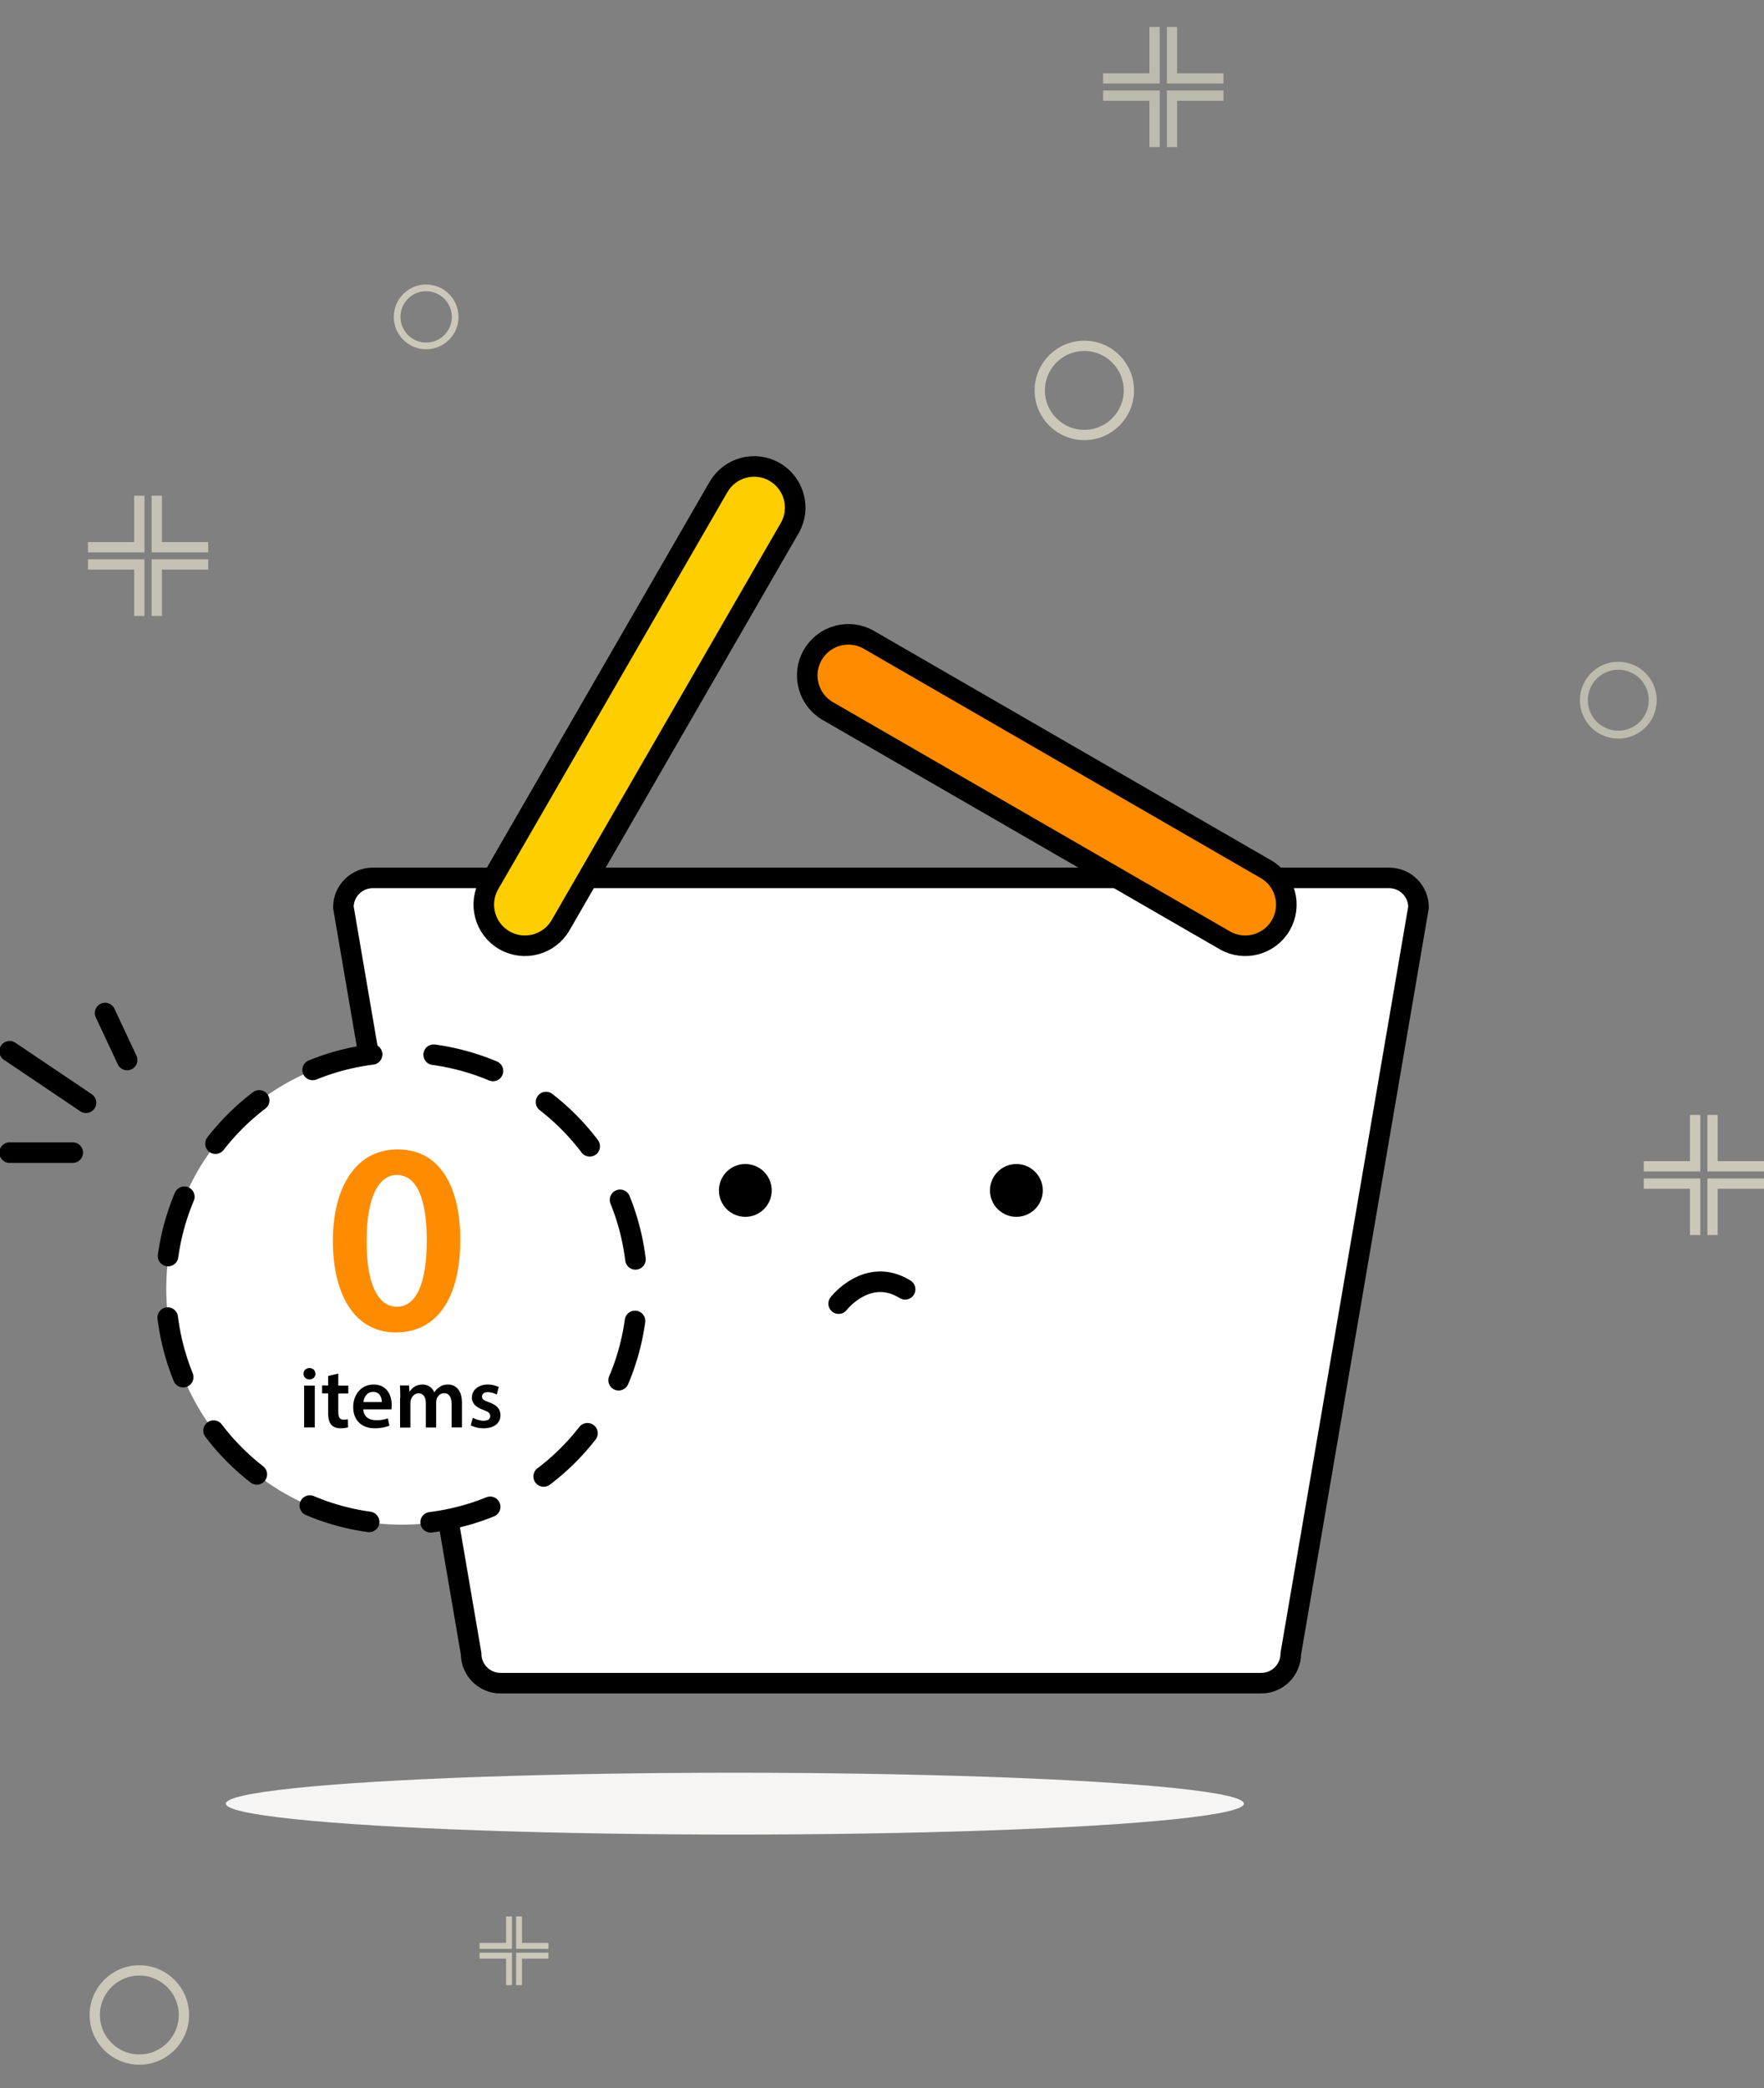 <?xml version="1.0" encoding="utf-8"?>
<!-- Generator: Adobe Illustrator 25.0.1, SVG Export Plug-In . SVG Version: 6.00 Build 0)  -->
<svg version="1.1" id="Layer_1" xmlns="http://www.w3.org/2000/svg" xmlns:xlink="http://www.w3.org/1999/xlink" x="0px" y="0px"
	 viewBox="0 0 169.01 200" style="enable-background:new 0 0 169.01 200;" xml:space="preserve">
<rect x="0" y="0" width="169.01" height="200" fill="#808080" stroke="none"/>
<style type="text/css">
	.st0{fill:#FFFFFF;stroke:#000000;stroke-width:1.97;stroke-miterlimit:10;}
	.st1{fill:#FFCE00;stroke:#000000;stroke-width:1.97;stroke-miterlimit:10;}
	.st2{fill:#FF8B00;stroke:#000000;stroke-width:1.97;stroke-miterlimit:10;}
	.st3{fill:#FFFFFF;}
	
		.st4{fill:none;stroke:#000000;stroke-width:1.97;stroke-linecap:round;stroke-miterlimit:10;stroke-dasharray:5.912,5.912,0,0,0,0;}
	.st5{fill:#FF8B00;}
	.st6{fill:none;stroke:#000000;stroke-width:1.97;stroke-linecap:round;stroke-miterlimit:10;}
	.st7{opacity:0.9;}
	.st8{fill:none;stroke:#CCC8B9;stroke-width:0.985;stroke-miterlimit:10;}
	.st9{opacity:0.8;}
	.st10{fill:none;stroke:#CCC8B9;stroke-width:0.564;stroke-miterlimit:10;}
	.st11{fill:none;stroke:#CCC8B9;stroke-width:0.641;stroke-miterlimit:10;}
	.st12{opacity:0.8;fill:none;stroke:#CCC8B9;stroke-width:0.761;stroke-miterlimit:10;}
	.st13{fill:#F6F5F3;}
</style>
<g>
	<path class="st0" d="M120.85,161.2h-72.9c-1.55,0-2.81-1.26-2.81-2.81l-12.24-71.5c0-1.55,1.26-2.81,2.81-2.81h97.39
		c1.55,0,2.81,1.26,2.81,2.81l-12.24,71.5C123.66,159.94,122.4,161.2,120.85,161.2z"/>
	<path class="st1" d="M48.32,90.05L48.32,90.05c-1.88-1.09-2.53-3.5-1.44-5.38l21.96-38.03c1.09-1.88,3.5-2.53,5.38-1.44l0,0
		c1.88,1.09,2.53,3.5,1.44,5.38L53.71,88.61C52.62,90.49,50.21,91.14,48.32,90.05z"/>
	<path class="st2" d="M122.72,88.61L122.72,88.61c-1.09,1.88-3.5,2.53-5.38,1.44L79.31,68.1c-1.88-1.09-2.53-3.5-1.44-5.38l0,0
		c1.09-1.88,3.5-2.53,5.38-1.44l38.03,21.96C123.16,84.31,123.8,86.72,122.72,88.61z"/>
	<g>
		<circle class="st3" cx="38.52" cy="123.43" r="22.59"/>
		
			<ellipse transform="matrix(0.615 -0.788 0.788 0.615 -82.478 77.831)" class="st4" cx="38.52" cy="123.43" rx="22.59" ry="22.59"/>
	</g>
	<g>
		<g>
			<path class="st5" d="M44.1,118.74c0,5.45-2.14,8.87-6.18,8.87c-3.91,0-6-3.55-6.03-8.71c0-5.27,2.24-8.82,6.21-8.82
				C42.2,110.08,44.1,113.73,44.1,118.74z M35.13,118.89c-0.03,4.12,1.12,6.26,2.89,6.26c1.88,0,2.87-2.29,2.87-6.36
				c0-3.94-0.94-6.26-2.87-6.26C36.3,112.53,35.1,114.64,35.13,118.89z"/>
		</g>
		<g>
			<path d="M30.22,131.57c0,0.3-0.22,0.54-0.58,0.54c-0.34,0-0.56-0.24-0.56-0.54c0-0.31,0.23-0.55,0.57-0.55
				C30,131.02,30.21,131.26,30.22,131.57z M29.14,136.71v-4.01h1.02v4.01H29.14z"/>
			<path d="M32.41,131.55v1.15h0.96v0.76h-0.96v1.77c0,0.49,0.13,0.74,0.52,0.74c0.17,0,0.3-0.02,0.4-0.05l0.02,0.77
				c-0.15,0.06-0.41,0.1-0.73,0.1c-0.37,0-0.68-0.12-0.87-0.33c-0.21-0.23-0.31-0.59-0.31-1.12v-1.89h-0.58v-0.76h0.58v-0.91
				L32.41,131.55z"/>
			<path d="M34.81,134.98c0.02,0.73,0.59,1.04,1.24,1.04c0.47,0,0.81-0.07,1.11-0.18l0.15,0.7c-0.35,0.14-0.82,0.25-1.4,0.25
				c-1.3,0-2.07-0.8-2.07-2.03c0-1.11,0.68-2.16,1.96-2.16c1.3,0,1.73,1.07,1.73,1.95c0,0.19-0.02,0.34-0.03,0.43H34.81z
				 M36.58,134.28c0.01-0.37-0.16-0.98-0.83-0.98c-0.63,0-0.89,0.57-0.93,0.98H36.58z"/>
			<path d="M38.35,133.89c0-0.46-0.01-0.85-0.03-1.2h0.87l0.04,0.59h0.02c0.2-0.31,0.56-0.68,1.24-0.68c0.53,0,0.94,0.3,1.11,0.74
				h0.02c0.14-0.22,0.31-0.39,0.49-0.5c0.22-0.16,0.48-0.24,0.81-0.24c0.67,0,1.34,0.45,1.34,1.74v2.37h-0.99v-2.22
				c0-0.67-0.23-1.06-0.72-1.06c-0.35,0-0.6,0.25-0.71,0.54c-0.02,0.1-0.05,0.22-0.05,0.34v2.41h-0.99v-2.32
				c0-0.56-0.22-0.96-0.69-0.96c-0.38,0-0.64,0.3-0.73,0.58c-0.04,0.1-0.06,0.21-0.06,0.33v2.37h-0.99V133.89z"/>
			<path d="M45.3,135.78c0.23,0.14,0.67,0.29,1.03,0.29c0.45,0,0.64-0.18,0.64-0.45c0-0.27-0.17-0.41-0.66-0.59
				c-0.78-0.27-1.11-0.7-1.1-1.17c0-0.71,0.59-1.26,1.52-1.26c0.45,0,0.83,0.12,1.06,0.24l-0.2,0.72c-0.17-0.1-0.49-0.23-0.85-0.23
				c-0.36,0-0.56,0.17-0.56,0.42c0,0.26,0.19,0.38,0.7,0.56c0.73,0.26,1.06,0.64,1.07,1.23c0,0.73-0.57,1.25-1.63,1.25
				c-0.49,0-0.92-0.12-1.22-0.28L45.3,135.78z"/>
		</g>
	</g>
	<g>
		<line class="st6" x1="10.07" y1="97.02" x2="12.18" y2="101.52"/>
		<line class="st6" x1="0.92" y1="100.68" x2="8.24" y2="105.61"/>
		<line class="st6" x1="0.92" y1="110.39" x2="6.97" y2="110.39"/>
	</g>
	<g>
		<path class="st6" d="M80.35,124.85c0,0,2.78-3.59,6.37-1.37"/>
		<circle cx="71.41" cy="114.01" r="2.53"/>
		<circle cx="97.38" cy="114.01" r="2.53"/>
	</g>
</g>
<g>
	<g class="st7">
		<polyline class="st8" points="13.35,47.48 13.35,52.41 8.43,52.41 		"/>
		<polyline class="st8" points="13.35,58.99 13.35,54.06 8.43,54.06 		"/>
		<polyline class="st8" points="15.02,47.48 15.02,52.41 19.95,52.41 		"/>
		<polyline class="st8" points="15.02,58.99 15.02,54.06 19.95,54.06 		"/>
	</g>
	<g class="st9">
		<polyline class="st8" points="110.62,2.58 110.62,7.51 105.69,7.51 		"/>
		<polyline class="st8" points="110.62,14.09 110.62,9.16 105.69,9.16 		"/>
		<polyline class="st8" points="112.29,2.58 112.29,7.51 117.22,7.51 		"/>
		<polyline class="st8" points="112.29,14.09 112.29,9.16 117.22,9.16 		"/>
	</g>
	<g>
		<polyline class="st8" points="162.41,106.78 162.41,111.7 157.49,111.7 		"/>
		<polyline class="st8" points="162.41,118.28 162.41,113.36 157.49,113.36 		"/>
		<polyline class="st8" points="164.08,106.78 164.08,111.7 169.01,111.7 		"/>
		<polyline class="st8" points="164.08,118.28 164.08,113.36 169.01,113.36 		"/>
	</g>
	<g>
		<polyline class="st10" points="48.77,183.54 48.77,186.36 45.95,186.36 		"/>
		<polyline class="st10" points="48.77,190.12 48.77,187.3 45.95,187.3 		"/>
		<polyline class="st10" points="49.73,183.54 49.73,186.36 52.55,186.36 		"/>
		<polyline class="st10" points="49.73,190.12 49.73,187.3 52.55,187.3 		"/>
	</g>
	<circle class="st8" cx="103.89" cy="37.39" r="4.27"/>
	<circle class="st8" cx="13.35" cy="192.98" r="4.27"/>
	<circle class="st11" cx="40.83" cy="30.35" r="2.78"/>
	<circle class="st12" cx="155.05" cy="67.06" r="3.3"/>
</g>
<ellipse class="st13" cx="70.41" cy="172.74" rx="48.77" ry="2.96"/>
</svg>
